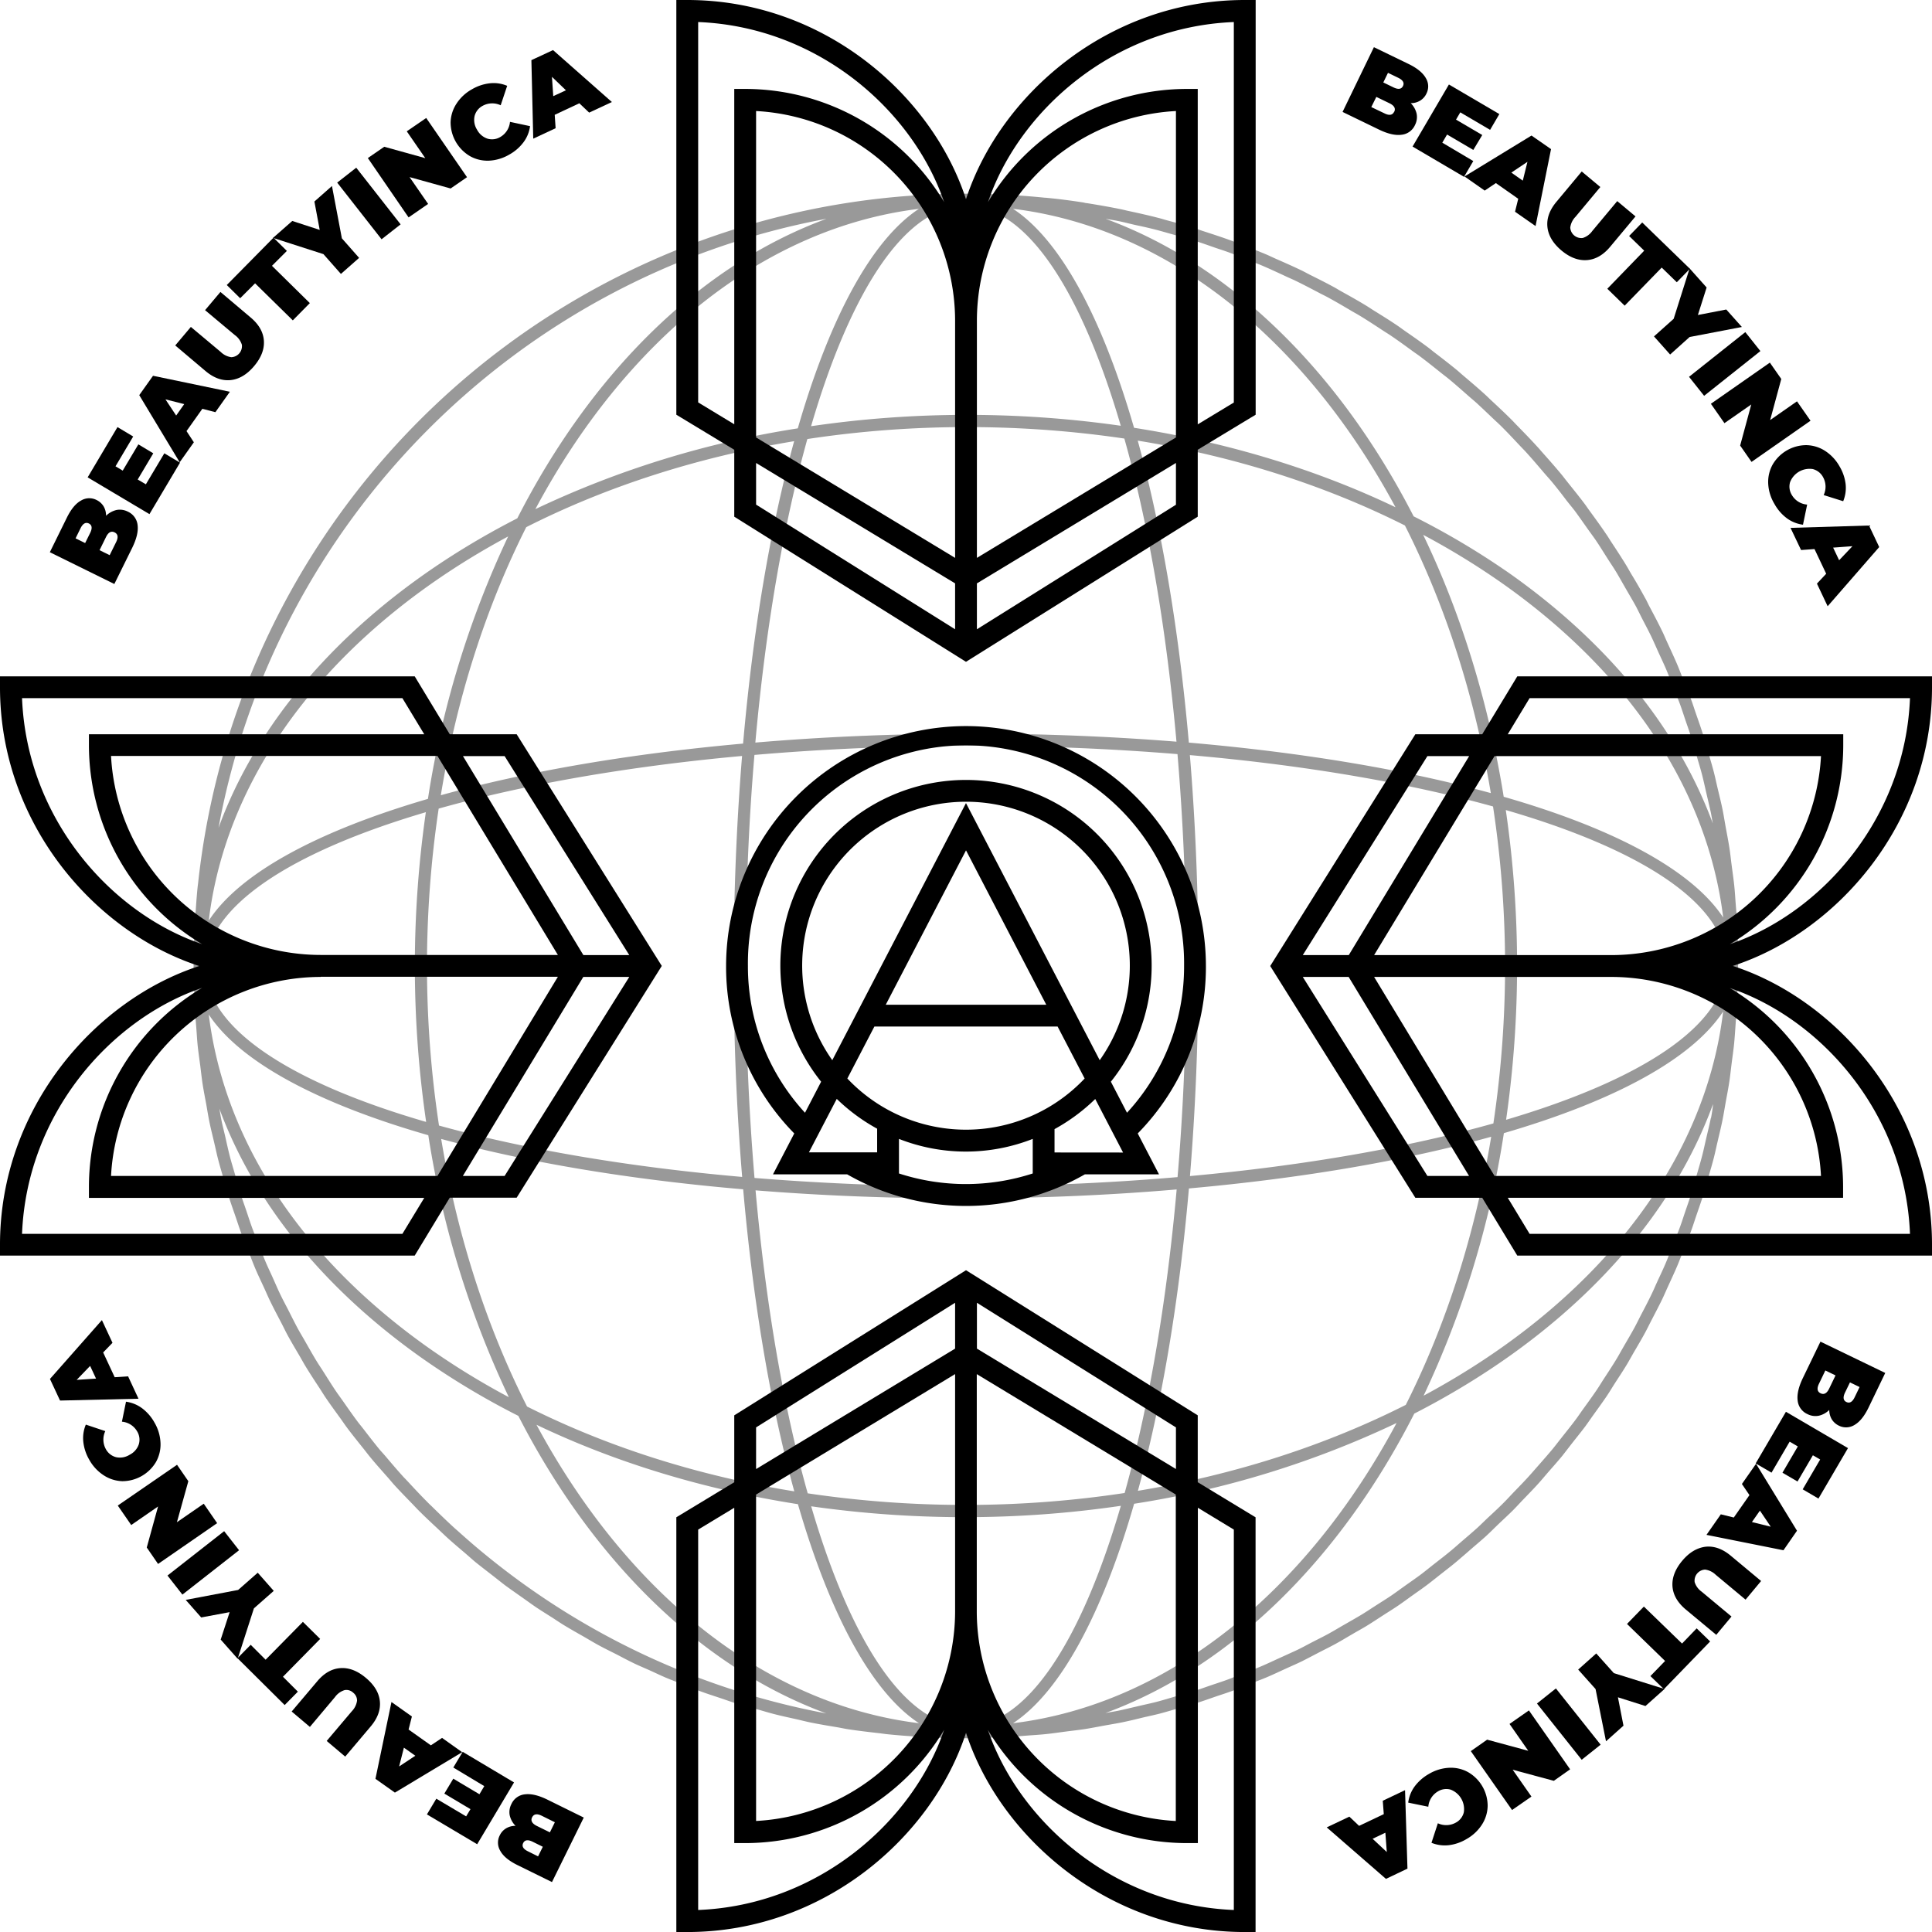 <?xml version="1.0" encoding="UTF-8"?> <svg xmlns="http://www.w3.org/2000/svg" viewBox="0 0 647.81 647.82"> <defs> <style>.cls-1{opacity:0.4;}</style> </defs> <title>Ресурс 26</title> <g id="Слой_2" data-name="Слой 2"> <g id="Слой_1-2" data-name="Слой 1"> <path class="cls-1" d="M582.9,323.36c0-2.26-.12-4.5-.18-6.74s-.07-4.2-.17-6.27c-.13-2.35-.35-4.67-.54-7-.16-2.05-.27-4.11-.48-6.14-.24-2.34-.58-4.65-.89-7-.26-2-.46-4-.77-5.95-.37-2.39-.84-4.75-1.27-7.12-.34-1.86-.63-3.75-1-5.6-.5-2.45-1.11-4.87-1.69-7.3-.41-1.73-.77-3.48-1.21-5.2-.65-2.53-1.41-5-2.14-7.51-.46-1.58-.87-3.18-1.36-4.75-.81-2.59-1.72-5.14-2.61-7.7-.5-1.43-.94-2.89-1.47-4.31-1-2.64-2-5.24-3.1-7.85-.52-1.29-1-2.6-1.54-3.88-1.14-2.69-2.38-5.32-3.6-8-.54-1.16-1-2.35-1.59-3.5-1.31-2.71-2.72-5.36-4.12-8-.55-1-1-2.1-1.61-3.13-1.48-2.71-3-5.37-4.62-8-.55-.93-1.06-1.88-1.62-2.8-1.66-2.73-3.41-5.4-5.17-8.06-.53-.8-1-1.64-1.57-2.43-1.8-2.67-3.69-5.26-5.58-7.85-.56-.76-1.08-1.55-1.65-2.31-1.94-2.59-4-5.11-6-7.62-.58-.71-1.12-1.45-1.7-2.16-2.07-2.5-4.22-4.94-6.38-7.36-.6-.67-1.16-1.37-1.77-2-2.18-2.41-4.45-4.74-6.72-7.06-.63-.63-1.23-1.3-1.86-1.94-2.3-2.29-4.67-4.51-7.05-6.72-.66-.61-1.28-1.25-1.95-1.85-2.38-2.16-4.82-4.24-7.28-6.31-.71-.61-1.4-1.24-2.12-1.84-2.43-2-4.92-3.92-7.42-5.83-.8-.61-1.57-1.26-2.37-1.86-2.52-1.88-5.1-3.68-7.69-5.47-.83-.58-1.63-1.19-2.46-1.75-2.57-1.74-5.2-3.38-7.82-5-.91-.56-1.78-1.17-2.7-1.72-2.62-1.6-5.3-3.1-8-4.6-1-.54-1.89-1.12-2.86-1.64-2.66-1.45-5.37-2.8-8.08-4.15-1-.51-2-1.08-3.08-1.58-2.71-1.3-5.47-2.51-8.23-3.72-1.08-.48-2.15-1-3.24-1.47-2.81-1.18-5.66-2.27-8.52-3.36-1.08-.42-2.14-.88-3.23-1.28-3-1.1-6.07-2.1-9.12-3.09-1-.31-1.92-.68-2.9-1-3.19-1-6.43-1.88-9.68-2.75-.87-.24-1.72-.52-2.6-.74-3.4-.88-6.85-1.65-10.31-2.39-.74-.16-1.46-.35-2.2-.51-3.86-.79-7.76-1.47-11.68-2.09-.36,0-.7-.13-1-.19q-6.3-1-12.69-1.61l-.25,0a262.46,262.46,0,0,0-26.43-1.34h-.56q-6.36,0-12.67.34h-.09A259,259,0,0,0,66.46,295.81c-.07.64-.16,1.27-.23,1.91-.32,3.24-.54,6.49-.74,9.75-.08,1.17-.19,2.31-.25,3.48-.15,3-.19,6.06-.23,9.1,0,1.29-.1,2.57-.1,3.86,0,.08,0,.17,0,.25s0,.2,0,.3c0,2.24.12,4.46.19,6.69s.06,4.23.17,6.32c.12,2.29.34,4.54.52,6.8s.28,4.24.49,6.33c.24,2.28.57,4.52.87,6.77.26,2.06.48,4.12.79,6.16.36,2.3.81,4.56,1.23,6.84.35,2,.66,3.94,1.06,5.89.48,2.33,1.07,4.63,1.61,6.94.44,1.85.82,3.72,1.3,5.56.61,2.37,1.32,4.7,2,7.05.5,1.73,1,3.49,1.5,5.21.74,2.39,1.59,4.74,2.4,7.1.57,1.64,1.08,3.29,1.68,4.91.88,2.41,1.86,4.77,2.82,7.14.61,1.53,1.18,3.09,1.82,4.61,1,2.43,2.17,4.82,3.27,7.21.65,1.41,1.25,2.84,1.93,4.24,1.18,2.44,2.45,4.82,3.7,7.22.68,1.3,1.32,2.64,2,3.93,1.33,2.45,2.75,4.84,4.16,7.23.7,1.2,1.36,2.42,2.08,3.6,1.46,2.4,3,4.75,4.55,7.1.74,1.13,1.44,2.29,2.19,3.4,1.57,2.31,3.22,4.56,4.86,6.82.8,1.11,1.55,2.24,2.37,3.33,1.67,2.23,3.42,4.39,5.16,6.57.86,1.06,1.67,2.16,2.54,3.21,1.75,2.13,3.59,4.18,5.41,6.25.92,1,1.8,2.12,2.74,3.15,1.83,2,3.74,3.95,5.63,5.91,1,1,1.94,2.08,3,3.08,1.89,1.9,3.86,3.71,5.82,5.55,1.06,1,2.1,2,3.18,3,1.94,1.76,3.95,3.45,5.95,5.15,1.16,1,2.28,2,3.45,3,2,1.61,4,3.14,6,4.69,1.28,1,2.53,2,3.82,3,1.95,1.45,3.95,2.82,5.93,4.22,1.42,1,2.8,2,4.23,3,1.95,1.32,3.95,2.55,5.93,3.81,1.53,1,3,2,4.58,2.93,2,1.2,4,2.32,6,3.46,1.61.93,3.19,1.89,4.82,2.78,2,1.09,4.08,2.1,6.13,3.14,1.68.86,3.33,1.76,5,2.58,2,1,4.12,1.87,6.18,2.79,1.76.8,3.5,1.64,5.29,2.4,2.09.88,4.23,1.67,6.35,2.5,1.8.71,3.58,1.46,5.4,2.13,2.21.81,4.47,1.53,6.71,2.28,1.77.59,3.52,1.24,5.31,1.79,2.36.74,4.77,1.37,7.17,2,1.7.47,3.38,1,5.1,1.44,2.56.67,5.16,1.22,7.75,1.8,1.59.36,3.16.77,4.76,1.1,2.93.6,5.9,1.08,8.86,1.58,1.29.22,2.57.5,3.86.7,3.31.5,6.65.89,10,1.27,1,.11,2,.27,2.94.37,4,.41,8,.7,12.06.92.36,0,.71.07,1.07.09q6.6.33,13.3.33h.56c2.21,0,4.4-.12,6.6-.18s4.29-.06,6.42-.18,4.52-.34,6.78-.51,4.25-.28,6.35-.5c2.27-.23,4.5-.57,6.75-.86,2.07-.27,4.14-.49,6.19-.8,2.27-.35,4.5-.8,6.75-1.21,2-.36,4-.68,6-1.09,2.26-.46,4.49-1,6.74-1.56,1.92-.45,3.86-.85,5.77-1.34,2.25-.59,4.47-1.27,6.7-1.91,1.86-.54,3.73-1,5.57-1.6,2.21-.69,4.38-1.48,6.57-2.23,1.82-.62,3.66-1.2,5.46-1.86,2.17-.8,4.29-1.69,6.43-2.54,1.77-.71,3.56-1.37,5.32-2.11,2.11-.9,4.18-1.89,6.27-2.84,1.73-.79,3.48-1.54,5.2-2.37,2-1,4-2.06,6-3.1,1.7-.88,3.43-1.72,5.12-2.64,2-1.07,3.88-2.23,5.82-3.35,1.67-1,3.37-1.9,5-2.9,1.86-1.14,3.67-2.35,5.5-3.53,1.67-1.08,3.37-2.12,5-3.23s3.41-2.43,5.12-3.65,3.39-2.36,5-3.6,3.18-2.5,4.78-3.76,3.36-2.59,5-4,3-2.56,4.43-3.83c1.66-1.44,3.35-2.85,5-4.33,1.38-1.26,2.69-2.57,4-3.85,1.66-1.58,3.34-3.13,5-4.75,1.26-1.26,2.45-2.58,3.68-3.86,1.64-1.71,3.31-3.4,4.9-5.16,1.15-1.27,2.24-2.59,3.36-3.88,1.6-1.84,3.23-3.66,4.78-5.54,1-1.27,2-2.58,3-3.87,1.56-2,3.14-3.92,4.65-5.93.95-1.28,1.84-2.6,2.76-3.89,1.5-2.08,3-4.15,4.45-6.28.88-1.3,1.69-2.64,2.54-4,1.41-2.18,2.85-4.34,4.2-6.56.79-1.31,1.52-2.67,2.29-4,1.33-2.28,2.68-4.55,3.94-6.87.72-1.34,1.39-2.73,2.09-4.08,1.22-2.36,2.46-4.7,3.62-7.09.67-1.4,1.28-2.84,1.93-4.26,1.09-2.4,2.22-4.78,3.24-7.22.62-1.46,1.17-3,1.76-4.44,1-2.43,2-4.85,2.87-7.31.58-1.58,1.08-3.21,1.63-4.81.82-2.39,1.67-4.78,2.43-7.21.53-1.71,1-3.46,1.47-5.18.68-2.36,1.39-4.71,2-7.09.46-1.83.84-3.69,1.28-5.54.54-2.32,1.12-4.63,1.59-7,.4-1.94.71-3.92,1.06-5.89.41-2.27.86-4.54,1.21-6.84.32-2.08.53-4.19.8-6.29s.61-4.41.83-6.64.35-4.43.51-6.65.37-4.31.48-6.48.12-4.59.18-6.89c0-2.05.15-4.09.15-6.15v-.55Zm-5.1-15.71c-10.48-15.91-36.65-29.88-73.6-40.49-5.11-31.87-14.37-61.57-27-87.83a254.41,254.41,0,0,1,27,16.6C546.94,226.23,572.6,265.44,577.8,307.65ZM381.49,147.75c32.2,5.22,62.53,14.84,89.59,28.45,13.46,26.59,23.38,57,28.8,89.73C471.47,258.15,437,252.32,398.63,249,395.25,210.62,389.34,176.17,381.49,147.75Zm16.27,176.16c0,24.56-1,48.29-2.92,70.78-22.48,1.94-46.21,3-70.78,3.07h-1.9c-24,0-47.17-1-69.17-2.79-1.9-22.57-2.94-46.4-2.94-71.06s1-48.29,2.92-70.78c22.49-1.94,46.22-3,70.78-3.07h1.9c24,0,47.17,1,69.17,2.8C396.72,275.42,397.76,299.25,397.76,323.91Zm-3.28-75.22c-21.82-1.75-44.85-2.7-68.78-2.7h-2c-24.52.06-48.1,1.1-70.43,3,3.45-38.64,9.51-73.36,17.44-101.78a355,355,0,0,1,52.77-4h.79A358.53,358.53,0,0,1,377,147.05C385,175.43,391,210.09,394.48,248.69Zm-145.32.64c-38.44,3.44-72.91,9.42-101.35,17.32,5.36-32.83,15.23-63.24,28.64-89.89,26.62-13.47,57-23.39,89.83-28.83C258.43,176.39,252.52,210.88,249.16,249.33Zm-.34,4.15C247,275.8,246,299.39,246,323.91s1,48.31,2.85,70.72c-38.58-3.38-73.25-9.36-101.65-17.23a357.14,357.14,0,0,1-.11-106.27C175.49,263.14,210.18,257,248.82,253.48Zm.37,145.3c3.37,38.41,9.28,72.86,17.14,101.28-32.2-5.22-62.54-14.84-89.61-28.45-13.45-26.59-23.36-56.94-28.79-89.72C176.35,389.67,210.8,395.49,249.19,398.78Zm4.15.35c21.82,1.75,44.85,2.7,68.77,2.7h2c24.52-.05,48.11-1.09,70.43-3-3.45,38.64-9.5,73.35-17.44,101.78a356.34,356.34,0,0,1-52.77,4h-.79a358.53,358.53,0,0,1-52.71-3.89C262.86,472.38,256.8,437.72,253.34,399.13Zm145.31-.64c38.44-3.44,72.92-9.42,101.35-17.33-5.36,32.83-15.22,63.24-28.63,89.9-26.63,13.46-57,23.39-89.83,28.82C389.38,471.43,395.29,436.94,398.65,398.49Zm.35-4.15c1.83-22.33,2.82-45.91,2.82-70.43s-1-48.31-2.85-70.72c38.59,3.37,73.26,9.35,101.65,17.22a356.77,356.77,0,0,1,.12,106.28C472.33,384.68,437.63,390.81,399,394.34ZM375.18,74.16c2.09.43,4.14,1,6.2,1.43s4.09.9,6.1,1.41c2.43.63,4.81,1.36,7.2,2,1.62.47,3.27.89,4.88,1.39,2.66.83,5.29,1.76,7.91,2.68,1.3.45,2.62.85,3.91,1.32,2.81,1,5.56,2.16,8.33,3.29,1.07.43,2.16.82,3.23,1.27,2.84,1.2,5.63,2.51,8.42,3.81.94.44,1.91.84,2.85,1.29,2.81,1.36,5.57,2.81,8.32,4.26.88.47,1.79.89,2.66,1.37,2.77,1.5,5.47,3.09,8.17,4.69.83.49,1.68.94,2.5,1.44,2.69,1.63,5.32,3.36,7.95,5.09.79.52,1.6,1,2.39,1.53,2.52,1.71,5,3.5,7.45,5.3.84.61,1.71,1.18,2.54,1.81,2.34,1.75,4.62,3.58,6.9,5.4.9.73,1.84,1.42,2.74,2.16,2.19,1.81,4.31,3.69,6.44,5.57.93.82,1.9,1.61,2.82,2.44,2,1.84,4,3.76,6,5.66,1,.93,2,1.83,2.91,2.78,1.84,1.84,3.61,3.75,5.4,5.65,1,1.07,2.06,2.11,3,3.2,1.67,1.84,3.27,3.74,4.89,5.63,1,1.21,2.12,2.39,3.14,3.62,1.51,1.83,3,3.73,4.41,5.6,1,1.34,2.14,2.66,3.17,4,1.37,1.84,2.66,3.73,4,5.6,1,1.46,2.12,2.9,3.13,4.39,1.22,1.8,2.36,3.66,3.53,5.49,1,1.62,2.12,3.21,3.12,4.86s2.11,3.64,3.16,5.47,2,3.44,3,5.19,1.88,3.67,2.83,5.5,1.91,3.63,2.81,5.49,1.66,3.64,2.48,5.45,1.81,3.86,2.64,5.83,1.47,3.69,2.2,5.54c.8,2,1.63,4,2.38,6,.68,1.86,1.28,3.76,1.92,5.64.7,2.06,1.45,4.11,2.1,6.19.59,1.89,1.09,3.82,1.64,5.73.61,2.12,1.26,4.21,1.81,6.35.5,1.95.92,3.94,1.38,5.92s1,4.24,1.48,6.39c.26,1.26.45,2.55.69,3.82-11.6-31.39-34.66-60.12-67.78-83.58A260.66,260.66,0,0,0,474,173.13c-24.78-48.32-61.09-84.26-103.28-99.76C372.22,73.64,373.72,73.86,375.18,74.16Zm92.74,95.92c-26.68-12.76-56.34-21.73-87.67-26.64-10.68-36.87-24.68-63-40.59-73.43C391.92,76.41,437.87,114.26,467.92,170.08ZM323.9,69c20.22,0,38.55,28.19,51.9,73.76a363.61,363.61,0,0,0-51.49-3.65h-.79a360.22,360.22,0,0,0-51.56,3.8C285.32,97.23,303.67,69,323.9,69Zm-56.39,74.63a319.46,319.46,0,0,0-88,27.09c30-56.17,76.15-94.27,128.6-100.69C292.22,80.48,278.2,106.65,267.51,143.61Zm9.55-70.24c-42.37,15.57-78.82,51.76-103.6,100.4-48.59,24.89-84.7,61.4-100.19,103.8C92.33,174.27,173.83,92.63,277.06,73.37ZM170.39,179.87a319.54,319.54,0,0,0-26.9,88C106.55,278.66,80.41,292.74,70,308.69,76.28,256.23,114.29,210,170.39,179.87ZM69,324.66v-.33c.07-20.19,28.25-38.56,73.79-52a362.41,362.41,0,0,0,.1,103.86C97.42,363,69.24,344.8,69,324.66Zm1,15.51c10.48,15.91,36.66,29.87,73.61,40.48a318.49,318.49,0,0,0,27,87.83,253.26,253.26,0,0,1-27-16.6C100.87,421.59,75.21,382.38,70,340.17Zm92.06,180.56,0,0c-2.95-2.43-5.83-4.94-8.66-7.49l-.61-.52c-2.7-2.45-5.33-5-7.93-7.55-.3-.3-.63-.58-.93-.89-2.41-2.4-4.75-4.89-7.06-7.39-.46-.49-.94-1-1.4-1.46-2.14-2.35-4.2-4.77-6.25-7.2-.59-.69-1.2-1.35-1.78-2-1.87-2.27-3.67-4.6-5.47-6.94-.7-.9-1.43-1.78-2.12-2.69-1.65-2.21-3.22-4.47-4.8-6.73-.77-1.1-1.57-2.16-2.32-3.27-1.47-2.16-2.85-4.39-4.25-6.6-.79-1.25-1.63-2.47-2.4-3.74-1.29-2.11-2.5-4.29-3.73-6.44-.8-1.42-1.65-2.8-2.43-4.23-1.12-2.06-2.16-4.18-3.23-6.28-.8-1.57-1.65-3.12-2.42-4.71-1-2-1.88-4.12-2.81-6.18-.76-1.7-1.58-3.38-2.31-5.1-.86-2-1.63-4.09-2.43-6.14-.72-1.81-1.47-3.6-2.15-5.43-.74-2-1.39-4.08-2.09-6.13s-1.33-3.78-1.93-5.7-1.19-4.12-1.77-6.19-1.17-3.91-1.68-5.89-1-4.16-1.46-6.24-1-4-1.4-6.07c-.26-1.27-.45-2.56-.7-3.84,11.6,31.39,34.67,60.13,67.79,83.58a259.81,259.81,0,0,0,32.47,19.48c24.78,48.32,61.09,84.26,103.27,99.77A254,254,0,0,1,162.07,520.73Zm17.82-43c26.68,12.75,56.34,21.73,87.67,26.63,10.68,36.87,24.68,63,40.59,73.44C255.89,571.41,209.94,533.56,179.89,477.74Zm144,101.1c-20.21,0-38.54-28.2-51.89-73.76a363.72,363.72,0,0,0,51.49,3.64h.8a360.08,360.08,0,0,0,51.55-3.8C362.5,550.58,344.14,578.84,323.9,578.84Zm15.76-1c15.93-10.47,29.95-36.65,40.64-73.61a319.52,319.52,0,0,0,88-27.08C438.23,533.28,392.11,571.39,339.66,577.81Zm234-202.88c-.47,2.33-1.05,4.62-1.58,6.92-.42,1.8-.79,3.61-1.25,5.39-.61,2.39-1.32,4.74-2,7.1-.48,1.66-.91,3.34-1.42,5-.76,2.43-1.61,4.82-2.43,7.22-.53,1.54-1,3.09-1.57,4.62-.89,2.43-1.87,4.82-2.84,7.23-.58,1.44-1.11,2.91-1.71,4.34-1,2.45-2.16,4.84-3.27,7.25-.61,1.34-1.18,2.71-1.82,4-1.17,2.44-2.43,4.82-3.68,7.21-.65,1.26-1.27,2.54-1.94,3.79-1.29,2.37-2.67,4.69-4,7-.71,1.22-1.37,2.46-2.1,3.66-1.4,2.31-2.88,4.55-4.35,6.8-.76,1.18-1.49,2.39-2.28,3.56-1.49,2.21-3.07,4.37-4.63,6.53-.83,1.16-1.62,2.34-2.47,3.48-1.57,2.1-3.22,4.14-4.85,6.2-.91,1.14-1.79,2.32-2.71,3.44-1.65,2-3.36,3.92-5.06,5.87-1,1.13-2,2.29-3,3.4-1.69,1.87-3.45,3.66-5.2,5.47-1.08,1.13-2.14,2.3-3.25,3.41-1.71,1.72-3.49,3.37-5.26,5-1.2,1.14-2.37,2.31-3.59,3.43-1.73,1.57-3.52,3.07-5.29,4.6-1.33,1.14-2.62,2.32-4,3.43-1.73,1.44-3.53,2.8-5.3,4.19-1.44,1.13-2.86,2.3-4.33,3.41-1.75,1.31-3.56,2.55-5.35,3.82-1.55,1.1-3.07,2.24-4.64,3.31-1.77,1.19-3.59,2.31-5.39,3.47-1.65,1.06-3.28,2.16-5,3.18s-3.57,2.07-5.37,3.1-3.51,2.08-5.31,3.06-3.59,1.86-5.4,2.79-3.7,2-5.58,2.86-3.66,1.67-5.49,2.5-3.84,1.79-5.8,2.63-3.7,1.47-5.56,2.2-4,1.63-6,2.38c-1.85.68-3.74,1.28-5.62,1.92-2.07.71-4.12,1.45-6.22,2.11-1.9.59-3.84,1.1-5.76,1.65-2.1.6-4.19,1.25-6.32,1.8-2,.51-4,.92-5.92,1.38-2.13.5-4.25,1-6.4,1.48-1.55.32-3.14.56-4.7.86,42.36-15.58,78.8-51.77,103.59-100.41,48.58-24.89,84.7-61.4,100.18-103.8C574.25,371.8,574,373.38,573.7,374.93Zm-96.28,93a319.48,319.48,0,0,0,26.9-88c36.94-10.77,63.09-24.84,73.52-40.8C571.53,391.59,533.53,437.78,477.42,467.94ZM505,375.47a362.41,362.41,0,0,0-.1-103.86c45.46,13.2,73.65,31.41,73.89,51.54,0,.11,0,.23,0,.34C578.75,343.68,550.57,362,505,375.47Z"></path> <path d="M323.9,66.8C312.62,32,276.32,0,230.44,0h-3.66V139.06l19.42,11.75v22.44l77.7,48.66,77.71-48.66V150.8l17.65-10.68,1.77-1.06V0h-3.66C371.49,0,335.19,32,323.9,66.8Zm70.4,79.88-66.74,40.38V107.53a70.49,70.49,0,0,1,66.74-70.3Zm-74.05,40.38-66.73-40.38V37.23a70.49,70.49,0,0,1,66.73,70.3ZM234.1,134.93V7.39c40.31,1.61,72,29.69,82.47,60.37a77.71,77.71,0,0,0-66.71-37.94H246.2V142.26Zm19.42,20.31,66.73,40.37V211L253.52,169.2Zm140.78,14L327.56,211V195.61l66.74-40.38Zm19.41-34.27-12.1,7.32V29.82H398a77.72,77.72,0,0,0-66.72,37.94C341.68,37.08,373.4,9,413.71,7.39Z"></path> <path d="M401.61,474.57l-77.7-48.66L246.2,474.57V497l-17.65,10.68-1.77,1.07V647.82h3.66c45.88,0,82.18-32,93.47-66.8,11.28,34.8,47.59,66.8,93.46,66.8H421V508.76L401.61,497Zm-7.31,18-66.73-40.37V436.83l66.73,41.79Zm-140.78,8.56,66.73-40.39v79.54a70.49,70.49,0,0,1-66.73,70.3Zm74-40.38,66.73,40.38V610.59a70.49,70.49,0,0,1-66.73-70.3Zm-74,17.86,66.73-41.79v15.38l-66.73,40.38ZM234.1,640.43V512.88l12.1-7.32V618h3.66a77.74,77.74,0,0,0,66.72-38C306.14,610.73,274.41,638.82,234.1,640.43ZM413.71,512.88V640.43c-40.31-1.61-72-29.7-82.47-60.38A77.72,77.72,0,0,0,398,618h3.65V505.56Z"></path> <path d="M647.81,230.45v-3.66H508.75L497,246.2H474.57l-48.66,77.71,48.66,77.71H497L508.75,421H647.81v-3.66c0-45.87-32-82.17-66.79-93.46C615.81,312.62,647.81,276.32,647.81,230.45ZM478.62,253.52h14l-40.37,66.73H436.83Zm132,140.78H501.13l-40.38-66.73h79.54A70.49,70.49,0,0,1,610.59,394.3Zm-70.3-74.05H460.75l40.38-66.73H610.59A70.49,70.49,0,0,1,540.29,320.25ZM478.62,394.3l-41.79-66.73h15.38l40.37,66.73Zm161.81,19.41H512.88l-7.32-12.09H618V398a77.74,77.74,0,0,0-38-66.72C610.73,341.68,638.81,373.41,640.43,413.71Zm-60.38-97.13a77.72,77.72,0,0,0,38-66.72V246.2H505.56l7.32-12.1H640.43C638.81,274.41,610.73,306.14,580.05,316.58Z"></path> <path d="M150.81,246.2l-11.75-19.41H0v3.66c0,45.87,32,82.17,66.8,93.46C32,335.2,0,371.5,0,417.37V421H139.06l11.75-19.41h22.43l48.66-77.71L173.24,246.2Zm18.39,7.32L211,320.25H195.61l-40.38-66.73Zm-61.67,74h79.53L146.68,394.3H37.23A70.48,70.48,0,0,1,107.53,327.57Zm0-7.32a70.48,70.48,0,0,1-70.3-66.73H146.68l40.38,66.73ZM7.39,234.1H134.93l7.32,12.1H29.82v3.66a77.73,77.73,0,0,0,37.94,66.72C37.08,306.14,9,274.41,7.39,234.1ZM134.93,413.71H7.39c1.61-40.3,29.69-72,60.37-82.47A77.73,77.73,0,0,0,29.82,398v3.66H142.25ZM169.2,394.3h-14l40.38-66.73H211Z"></path> <path d="M323.9,243.46a80.54,80.54,0,0,0-80.44,80.45,79.69,79.69,0,0,0,22.86,56.14l-7.13,13.71h24.86a80.24,80.24,0,0,0,79.72,0h24.85l-7.13-13.71a79.69,79.69,0,0,0,22.86-56.14A80.54,80.54,0,0,0,323.9,243.46Zm-43.33,125a62.64,62.64,0,0,0,13.54,10v7.92H271.24Zm43.33-99.18-44.83,86.21a54.93,54.93,0,1,1,89.67,0Zm26.92,67.61H297l26.91-51.76Zm-57.63,7.31h61.43l9.07,17.43a54.7,54.7,0,0,1-79.57,0Zm8.24,49.23V381.88a61.29,61.29,0,0,0,44.85,0v11.59a72.6,72.6,0,0,1-44.85,0Zm52.16-7V378.6a62.79,62.79,0,0,0,13.65-10.1l9.33,17.95Zm18.89-23.73a62.25,62.25,0,1,0-97.15,0l-5.41,10.41a72.45,72.45,0,0,1-19.14-49.22,73.13,73.13,0,1,1,146.25,0,72.4,72.4,0,0,1-19.14,49.22Z"></path> <path d="M39.09,171a5.84,5.84,0,0,1,3.8.57,5.59,5.59,0,0,1,3.25,4.52q.39,3.1-1.8,7.57l-6,12.16L16.71,185.16l5.69-11.55q2.13-4.34,4.77-5.77a5.33,5.33,0,0,1,5.2-.19,5.65,5.65,0,0,1,2.35,2.1,6.09,6.09,0,0,1,.84,3.19A7.41,7.41,0,0,1,39.09,171Zm-13.75,9.51,3.21,1.58,1.68-3.39c.78-1.59.63-2.65-.43-3.17s-2,0-2.79,1.58Zm13.08-2q-1.7-.84-2.88,1.57l-2.16,4.4,3.39,1.67,2.17-4.39C39.73,180.16,39.56,179.07,38.42,178.51Z"></path> <path d="M55.1,152l5.26,3.13L50.11,172.39,29.39,160.06l10-16.85,5.27,3.15-5.93,10,2.42,1.44L46.39,149l5,3-5.22,8.78,2.74,1.61Z"></path> <path d="M67.85,137.07l-5.31,7.48L65,148.3,60.25,155,46.69,132.49,51.31,126l25.77,5.36-4.86,6.85Zm-6.08-1.57-6.29-1.59,3.59,5.42Z"></path> <path d="M77.31,127.45q-4.29.43-8.42-3.06l-10.13-8.56L64,109.62,74,118a6.25,6.25,0,0,0,3.56,1.77,3.71,3.71,0,0,0,3.54-4.18,6.28,6.28,0,0,0-2.34-3.22L68.76,104l5.15-6.11,10.14,8.57q4.14,3.48,4.43,7.78t-3.3,8.54Q81.61,127,77.31,127.45Z"></path> <path d="M85.53,95l-5,5-4.49-4.43L91.7,79.7l4.49,4.43-5,5,12.7,12.5-5.71,5.79Z"></path> <path d="M114.63,79.91l5.78,6.56-6.1,5.38-5.86-6.64L91.54,79.77,98,74.09l9.2,3-1.78-9.52,5.89-5.2Z"></path> <path d="M113.06,61.23l6.39-5,14.88,19-6.39,5Z"></path> <path d="M142.91,39.56l13.68,19.85L151.1,63.2l-13.77-3.82,6.22,9L137,72.9,123.34,53l5.5-3.79,13.76,3.82-6.21-9Z"></path> <path d="M164,53.87a12,12,0,0,1-6.4-1.51A13.16,13.16,0,0,1,151.09,41a12,12,0,0,1,2-6.28,14.59,14.59,0,0,1,5.19-4.8,15.13,15.13,0,0,1,6.06-2,11.57,11.57,0,0,1,5.72.86l-2.18,6.52a6.64,6.64,0,0,0-6,.16,5.41,5.41,0,0,0-2.75,3.46,6.1,6.1,0,0,0,.83,4.58,6.16,6.16,0,0,0,3.52,3,5.37,5.37,0,0,0,4.37-.62A6.53,6.53,0,0,0,171,40.86l6.73,1.44a11.47,11.47,0,0,1-2.17,5.36,15,15,0,0,1-4.83,4.19A14.75,14.75,0,0,1,164,53.87Z"></path> <path d="M194.25,34.63,186,38.5l.3,4.49-7.5,3.5-.62-26.32,7.25-3.38,19.74,17.42-7.62,3.55Zm-4.49-4.36-4.69-4.51.44,6.48Z"></path> <path d="M475,38.11a5.82,5.82,0,0,1-.54,3.8,5.55,5.55,0,0,1-4.5,3.27c-2.08.29-4.6-.29-7.58-1.73l-12.21-5.92,10.51-21.71,11.6,5.62c2.9,1.4,4.82,3,5.8,4.73a5.29,5.29,0,0,1,.22,5.19,5.45,5.45,0,0,1-2.08,2.36,5.92,5.92,0,0,1-3.19.87A7.37,7.37,0,0,1,475,38.11Zm-7.51-.62c.55-1.13,0-2.09-1.6-2.87l-4.4-2.13L459.8,35.9,464.2,38C465.81,38.81,466.9,38.63,467.45,37.49Zm-2.09-13.07-1.57,3.23,3.41,1.65c1.6.77,2.65.62,3.18-.45s0-2-1.61-2.78Z"></path> <path d="M494,54l-3.1,5.29L473.64,49.14l12.19-20.81,16.91,9.92-3.1,5.29-10-5.87-1.43,2.44,8.8,5.16-3,5-8.8-5.16-1.6,2.73Z"></path> <path d="M509.07,66.65l-7.5-5.26-3.74,2.52-6.77-4.74,22.46-13.72L520.07,50l-5.19,25.8L508,71Zm1.53-6.08,1.56-6.31-5.4,3.62Z"></path> <path d="M518.86,76.12c-.3-2.85.69-5.66,3-8.43l8.5-10.19,6.24,5.21-8.34,10a6.29,6.29,0,0,0-1.74,3.57,3.71,3.71,0,0,0,4.2,3.51,6.2,6.2,0,0,0,3.2-2.36l8.35-10,6.13,5.13-8.49,10.17q-3.46,4.15-7.77,4.48T523.58,84Q519.32,80.41,518.86,76.12Z"></path> <path d="M551.31,84.05l-5.06-4.92,4.39-4.53,16,15.52-4.4,4.52-5.06-4.92-12.42,12.77-5.82-5.67Z"></path> <path d="M566.54,113,560,118.87l-5.41-6.07,6.6-5.9L566.53,90l5.71,6.4-2.93,9.22,9.52-1.84,5.23,5.86Z"></path> <path d="M585.21,111.36l5.06,6.36-18.87,15-5.06-6.37Z"></path> <path d="M607.08,141.07,587.3,154.88l-3.82-5.48,3.73-13.78-9,6.27-4.54-6.5,19.77-13.8,3.83,5.48-3.73,13.78,9-6.28Z"></path> <path d="M592.89,162.21a12,12,0,0,1,1.47-6.41,13.12,13.12,0,0,1,11.3-6.54,12,12,0,0,1,6.28,1.91,14.77,14.77,0,0,1,4.84,5.16,15.1,15.1,0,0,1,2.07,6,11.74,11.74,0,0,1-.82,5.73L611.49,166a6.61,6.61,0,0,0-.2-6,5.41,5.41,0,0,0-3.47-2.72,7,7,0,0,0-7.6,4.4,5.34,5.34,0,0,0,.64,4.37,6.51,6.51,0,0,0,5.09,3.14l-1.4,6.75a11.67,11.67,0,0,1-5.37-2.14A15,15,0,0,1,595,169,14.57,14.57,0,0,1,592.89,162.21Z"></path> <path d="M612.33,192.38l-3.92-8.28-4.5.33L600.37,177l26.32-.79,3.42,7.22-17.29,19.85-3.59-7.59Zm4.34-4.53,4.47-4.71-6.48.48Z"></path> <path d="M609.85,474.7a5.79,5.79,0,0,1-3.79-.54,5.59,5.59,0,0,1-3.29-4.5q-.42-3.11,1.73-7.58l5.91-12.22,21.72,10.5L626.52,472c-1.41,2.9-3,4.83-4.73,5.81a5.33,5.33,0,0,1-5.2.22,5.68,5.68,0,0,1-2.36-2.08,6.17,6.17,0,0,1-.87-3.19A7.27,7.27,0,0,1,609.85,474.7Zm.61-7.52q1.71.82,2.88-1.59l2.12-4.41-3.41-1.65-2.12,4.41Q608.75,466.36,610.46,467.18Zm13.07-2.1-3.23-1.56-1.65,3.41c-.76,1.59-.62,2.66.46,3.17s2,0,2.77-1.6Z"></path> <path d="M594,493.79l-5.31-3.1,10.14-17.31,20.81,12.18-9.9,16.92-5.29-3.1,5.86-10-2.44-1.42-5.15,8.8-5.05-2.95,5.15-8.81-2.74-1.6Z"></path> <path d="M581.35,508.83l5.25-7.51-2.53-3.73,4.74-6.78,13.73,22.45L598,519.81l-25.81-5.16,4.81-6.89Zm6.08,1.52,6.31,1.56-3.63-5.39Z"></path> <path d="M571.87,518.63c2.86-.3,5.68.69,8.45,3l10.19,8.49-5.21,6.25-10-8.33a6.35,6.35,0,0,0-3.57-1.75,3.71,3.71,0,0,0-3.5,4.21,6.21,6.21,0,0,0,2.35,3.2l10,8.33-5.11,6.14-10.2-8.48q-4.15-3.47-4.48-7.76c-.2-2.87.87-5.72,3.24-8.56S569,519,571.87,518.63Z"></path> <path d="M564,551.09,568.9,546l4.52,4.39-15.5,16L553.39,562l4.92-5.07-12.77-12.41,5.66-5.83Z"></path> <path d="M535,566.35l-5.83-6.53,6.06-5.41,5.9,6.6,17,5.32-6.4,5.71-9.23-2.93,1.86,9.52-5.86,5.24Z"></path> <path d="M536.7,585l-6.35,5.06-15-18.86,6.35-5.06Z"></path> <path d="M507,606.91l-13.83-19.75,5.47-3.84,13.79,3.73-6.28-9,6.5-4.54,13.82,19.75L521,597.12l-13.79-3.72,6.29,9Z"></path> <path d="M485.86,592.75a11.87,11.87,0,0,1,6.4,1.46,13.08,13.08,0,0,1,6.56,11.29,12,12,0,0,1-1.91,6.29,14.65,14.65,0,0,1-5.15,4.84,15.13,15.13,0,0,1-6.05,2.08,11.86,11.86,0,0,1-5.73-.81l2.14-6.55a6.61,6.61,0,0,0,6-.2,5.35,5.35,0,0,0,2.71-3.48,7,7,0,0,0-4.4-7.59,5.34,5.34,0,0,0-4.37.64,6.56,6.56,0,0,0-3.14,5.09l-6.74-1.38a11.69,11.69,0,0,1,2.13-5.39,15.4,15.4,0,0,1,4.8-4.22A14.64,14.64,0,0,1,485.86,592.75Z"></path> <path d="M455.71,612.22l8.28-3.93-.34-4.49,7.47-3.55.81,26.31L464.72,630l-19.86-17.27,7.59-3.6Zm4.53,4.33L465,621l-.48-6.48Z"></path> <path d="M170.91,608.69a5.8,5.8,0,0,1,.57-3.79,5.55,5.55,0,0,1,4.52-3.25q3.12-.4,7.57,1.79l12.17,6-10.66,21.63-11.56-5.69q-4.34-2.14-5.77-4.78a5.29,5.29,0,0,1-.18-5.19,5.43,5.43,0,0,1,2.1-2.34,6,6,0,0,1,3.19-.85A7.35,7.35,0,0,1,170.91,608.69Zm9.51,13.76,1.59-3.22-3.4-1.68c-1.59-.78-2.65-.64-3.18.43s0,2,1.59,2.78Zm-2-13.1c-.56,1.13,0,2.1,1.57,2.89l4.39,2.16,1.67-3.39-4.39-2.17C180.07,608.05,179,608.22,178.43,609.35Z"></path> <path d="M152,592.66l3.14-5.26,17.22,10.26L160,618.38l-16.85-10,3.15-5.27,10,5.93,1.45-2.42-8.76-5.22,3-5,8.77,5.22,1.62-2.72Z"></path> <path d="M137,579.92l7.47,5.3,3.76-2.49,6.74,4.79-22.56,13.55-6.52-4.62,5.37-25.76,6.85,4.86ZM135.43,586l-1.6,6.3,5.43-3.59Z"></path> <path d="M127.37,570.44q.43,4.29-3.06,8.43L115.75,589l-6.21-5.25,8.41-9.94a6.36,6.36,0,0,0,1.77-3.57,3.32,3.32,0,0,0-1.32-2.69,3.26,3.26,0,0,0-2.87-.84,6.21,6.21,0,0,0-3.21,2.33l-8.41,10-6.11-5.16,8.57-10.13q3.48-4.14,7.79-4.42c2.87-.2,5.72.91,8.54,3.29S127.08,567.58,127.37,570.44Z"></path> <path d="M94.88,562.22l5,5-4.43,4.49L79.63,556l4.43-4.49,5,5,12.5-12.69,5.79,5.72Z"></path> <path d="M79.85,533.12l6.57-5.78,5.37,6.09-6.65,5.86L79.69,556.2,74,549.76l3-9.2-9.54,1.78-5.19-5.89Z"></path> <path d="M61.16,534.68l-5-6.39,19-14.88,5,6.39Z"></path> <path d="M39.49,504.82l19.87-13.67,3.79,5.5-3.83,13.76,9-6.21,4.49,6.52L53,524.4l-3.79-5.51L53,505.13l-9,6.22Z"></path> <path d="M53.82,483.79a12,12,0,0,1-1.5,6.39A13.16,13.16,0,0,1,41,496.65a12.09,12.09,0,0,1-6.27-2,14.68,14.68,0,0,1-4.8-5.19,15.16,15.16,0,0,1-2-6.06,11.67,11.67,0,0,1,.85-5.72l6.53,2.18a6.6,6.6,0,0,0,.16,6,5.42,5.42,0,0,0,3.45,2.74,6.1,6.1,0,0,0,4.58-.83,6.08,6.08,0,0,0,3.05-3.52,5.33,5.33,0,0,0-.61-4.37,6.52,6.52,0,0,0-5.06-3.18L42.25,470a11.69,11.69,0,0,1,5.37,2.18A15.17,15.17,0,0,1,51.8,477,14.67,14.67,0,0,1,53.82,483.79Z"></path> <path d="M34.59,453.49l3.87,8.3,4.49-.3L46.44,469l-26.31.61-3.38-7.24,17.42-19.73,3.55,7.61ZM30.22,458l-4.51,4.68,6.49-.43Z"></path> </g> </g> </svg> 